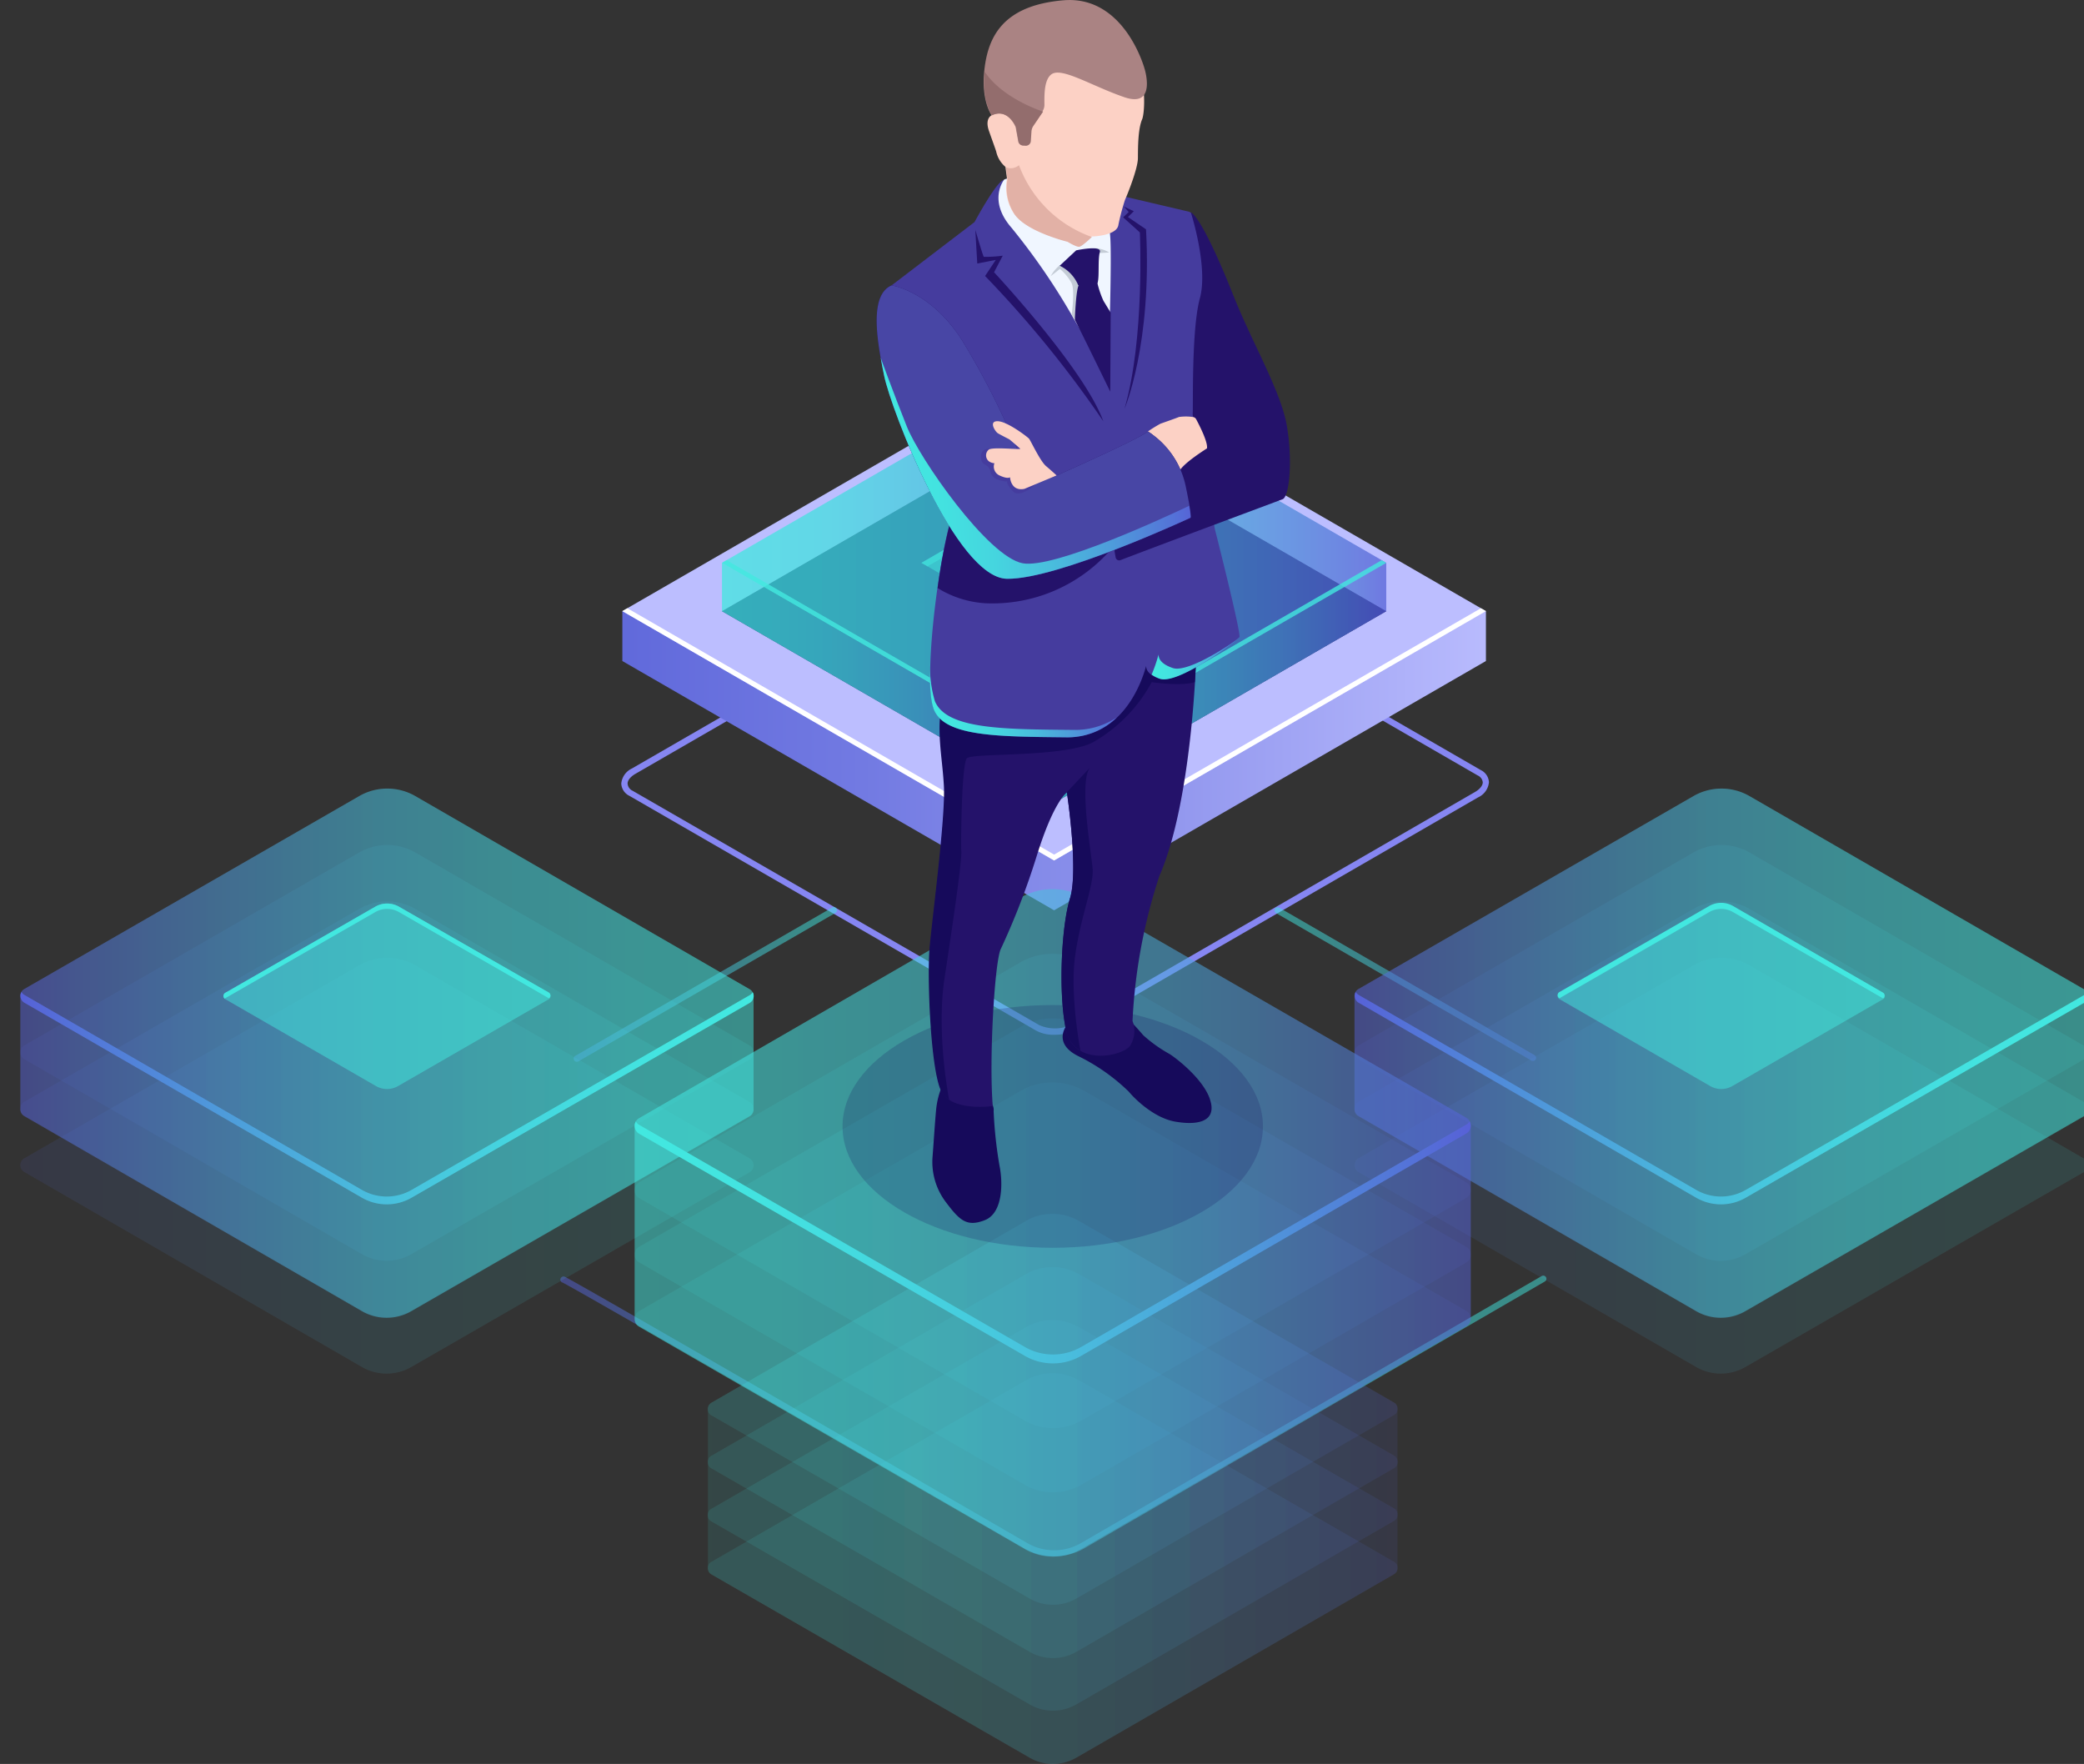 <?xml version="1.0" encoding="UTF-8"?> <svg xmlns="http://www.w3.org/2000/svg" xmlns:xlink="http://www.w3.org/1999/xlink" viewBox="0 0 290.19 245.61"><rect x="0" y="0" width="290.19" height="245.61" fill="#333333" stroke="none"/><defs><style>.cls-1{isolation:isolate;}.cls-2{fill:#8686f2;mix-blend-mode:lighten;}.cls-10,.cls-11,.cls-12,.cls-13,.cls-14,.cls-15,.cls-16,.cls-23,.cls-24,.cls-3,.cls-31,.cls-4,.cls-42,.cls-5{opacity:0.5;}.cls-3{fill:url(#Áåçûìÿííûé_ãðàäèåíò_143);}.cls-4{fill:url(#Áåçûìÿííûé_ãðàäèåíò_254);}.cls-5{fill:url(#Áåçûìÿííûé_ãðàäèåíò_143-2);}.cls-6{fill:url(#Áåçûìÿííûé_ãðàäèåíò_18);}.cls-7{fill:#bcbeff;}.cls-8{fill:#fff;}.cls-9{fill:#0f054c;}.cls-10{fill:url(#Áåçûìÿííûé_ãðàäèåíò_254-2);}.cls-11{fill:url(#Áåçûìÿííûé_ãðàäèåíò_254-3);}.cls-12{fill:url(#Áåçûìÿííûé_ãðàäèåíò_254-4);}.cls-13{fill:url(#Áåçûìÿííûé_ãðàäèåíò_254-5);}.cls-14,.cls-17,.cls-25{fill:#42e8e0;}.cls-15{fill:url(#Áåçûìÿííûé_ãðàäèåíò_254-6);}.cls-16{fill:url(#Áåçûìÿííûé_ãðàäèåíò_254-7);}.cls-17{opacity:0.8;}.cls-18,.cls-37{opacity:0.11;}.cls-19{fill:url(#Áåçûìÿííûé_ãðàäèåíò_143-3);}.cls-20{fill:url(#Áåçûìÿííûé_ãðàäèåíò_143-4);}.cls-21{fill:url(#Áåçûìÿííûé_ãðàäèåíò_143-5);}.cls-22{fill:url(#Áåçûìÿííûé_ãðàäèåíò_143-6);}.cls-23{fill:url(#Áåçûìÿííûé_ãðàäèåíò_143-7);}.cls-26{fill:url(#Áåçûìÿííûé_ãðàäèåíò_143-9);}.cls-27{fill:url(#Áåçûìÿííûé_ãðàäèåíò_143-10);}.cls-28{fill:url(#Áåçûìÿííûé_ãðàäèåíò_143-11);}.cls-29{fill:url(#Áåçûìÿííûé_ãðàäèåíò_143-12);}.cls-30{fill:url(#Áåçûìÿííûé_ãðàäèåíò_143-13);}.cls-31{fill:url(#Áåçûìÿííûé_ãðàäèåíò_143-14);}.cls-32{fill:url(#Áåçûìÿííûé_ãðàäèåíò_143-16);}.cls-33{fill:url(#Áåçûìÿííûé_ãðàäèåíò_143-17);}.cls-34{fill:url(#Áåçûìÿííûé_ãðàäèåíò_143-18);}.cls-35{fill:url(#Áåçûìÿííûé_ãðàäèåíò_143-19);}.cls-36{fill:url(#Áåçûìÿííûé_ãðàäèåíò_143-20);}.cls-37{fill:url(#Áåçûìÿííûé_ãðàäèåíò_143-21);}.cls-38{fill:url(#Áåçûìÿííûé_ãðàäèåíò_143-22);}.cls-39{fill:url(#Áåçûìÿííûé_ãðàäèåíò_143-23);}.cls-40{fill:url(#Áåçûìÿííûé_ãðàäèåíò_143-24);}.cls-41{fill:url(#Áåçûìÿííûé_ãðàäèåíò_143-25);}.cls-42{fill:url(#Áåçûìÿííûé_ãðàäèåíò_143-26);}.cls-43{fill:url(#Áåçûìÿííûé_ãðàäèåíò_143-28);}.cls-44{fill:#180d5b;opacity:0.2;}.cls-45{fill:#160a5b;}.cls-46{fill:#24126a;}.cls-47{fill:#453c9e;}.cls-48{fill:url(#Áåçûìÿííûé_ãðàäèåíò_143-29);}.cls-49{fill:url(#Áåçûìÿííûé_ãðàäèåíò_143-30);}.cls-50{fill:#f0f6ff;}.cls-51{fill:#fcd1c5;}.cls-52{fill:#4846a5;}.cls-53{fill:#aa8383;}.cls-54{fill:#c4ccd6;}.cls-55{fill:#e2b1a6;}.cls-56{fill:url(#Áåçûìÿííûé_ãðàäèåíò_143-31);}.cls-57{fill:#936d6d;}</style><linearGradient id="Áåçûìÿííûé_ãðàäèåíò_143" x1="79.88" y1="137.08" x2="116.53" y2="137.08" gradientUnits="userSpaceOnUse"><stop offset="0" stop-color="#5761d7"></stop><stop offset="0.07" stop-color="#5472d8"></stop><stop offset="0.28" stop-color="#4e9cdb"></stop><stop offset="0.48" stop-color="#49bddd"></stop><stop offset="0.67" stop-color="#45d5df"></stop><stop offset="0.85" stop-color="#43e3e0"></stop><stop offset="1" stop-color="#42e8e0"></stop></linearGradient><linearGradient id="Áåçûìÿííûé_ãðàäèåíò_254" x1="177.45" y1="137.02" x2="213.89" y2="137.02" gradientUnits="userSpaceOnUse"><stop offset="0" stop-color="#42e8e0"></stop><stop offset="0.15" stop-color="#43e3e0"></stop><stop offset="0.33" stop-color="#45d5df"></stop><stop offset="0.52" stop-color="#49bddd"></stop><stop offset="0.72" stop-color="#4e9cdb"></stop><stop offset="0.93" stop-color="#5472d8"></stop><stop offset="1" stop-color="#5761d7"></stop></linearGradient><linearGradient id="Áåçûìÿííûé_ãðàäèåíò_143-2" x1="78.03" y1="197.14" x2="215.31" y2="197.14" xlink:href="#Áåçûìÿííûé_ãðàäèåíò_143"></linearGradient><linearGradient id="Áåçûìÿííûé_ãðàäèåíò_18" x1="56.93" y1="105.92" x2="211.02" y2="105.92" gradientUnits="userSpaceOnUse"><stop offset="0" stop-color="#5761d7"></stop><stop offset="0.16" stop-color="#5e67da"></stop><stop offset="0.41" stop-color="#727ae2"></stop><stop offset="0.69" stop-color="#9297ee"></stop><stop offset="1" stop-color="#bcbeff"></stop></linearGradient><linearGradient id="Áåçûìÿííûé_ãðàäèåíò_254-2" x1="100.54" y1="85.1" x2="193.03" y2="85.1" xlink:href="#Áåçûìÿííûé_ãðàäèåíò_254"></linearGradient><linearGradient id="Áåçûìÿííûé_ãðàäèåíò_254-3" x1="146.78" y1="68.38" x2="193.03" y2="68.38" xlink:href="#Áåçûìÿííûé_ãðàäèåíò_254"></linearGradient><linearGradient id="Áåçûìÿííûé_ãðàäèåíò_254-4" x1="100.54" y1="68.38" x2="146.78" y2="68.38" xlink:href="#Áåçûìÿííûé_ãðàäèåíò_254"></linearGradient><linearGradient id="Áåçûìÿííûé_ãðàäèåíò_254-5" x1="100.54" y1="78.37" x2="193.03" y2="78.37" xlink:href="#Áåçûìÿííûé_ãðàäèåíò_254"></linearGradient><linearGradient id="Áåçûìÿííûé_ãðàäèåíò_254-6" x1="146.78" y1="95.08" x2="193.03" y2="95.08" xlink:href="#Áåçûìÿííûé_ãðàäèåíò_254"></linearGradient><linearGradient id="Áåçûìÿííûé_ãðàäèåíò_254-7" x1="100.54" y1="95.08" x2="146.78" y2="95.08" xlink:href="#Áåçûìÿííûé_ãðàäèåíò_254"></linearGradient><linearGradient id="Áåçûìÿííûé_ãðàäèåíò_143-3" x1="2.83" y1="162.32" x2="104.95" y2="162.32" xlink:href="#Áåçûìÿííûé_ãðàäèåíò_143"></linearGradient><linearGradient id="Áåçûìÿííûé_ãðàäèåíò_143-4" x1="2.83" y1="154.46" x2="104.95" y2="154.46" xlink:href="#Áåçûìÿííûé_ãðàäèåíò_143"></linearGradient><linearGradient id="Áåçûìÿííûé_ãðàäèåíò_143-5" x1="2.83" y1="146.6" x2="104.95" y2="146.6" xlink:href="#Áåçûìÿííûé_ãðàäèåíò_143"></linearGradient><linearGradient id="Áåçûìÿííûé_ãðàäèåíò_143-6" x1="2.83" y1="138.75" x2="104.95" y2="138.75" xlink:href="#Áåçûìÿííûé_ãðàäèåíò_143"></linearGradient><linearGradient id="Áåçûìÿííûé_ãðàäèåíò_143-7" x1="2.83" y1="146.64" x2="104.95" y2="146.64" xlink:href="#Áåçûìÿííûé_ãðàäèåíò_143"></linearGradient><linearGradient id="Áåçûìÿííûé_ãðàäèåíò_143-9" x1="2.83" y1="152.91" x2="104.95" y2="152.91" xlink:href="#Áåçûìÿííûé_ãðàäèåíò_143"></linearGradient><linearGradient id="Áåçûìÿííûé_ãðàäèåíò_143-10" x1="188.61" y1="162.32" x2="290.74" y2="162.32" xlink:href="#Áåçûìÿííûé_ãðàäèåíò_143"></linearGradient><linearGradient id="Áåçûìÿííûé_ãðàäèåíò_143-11" x1="188.61" y1="154.46" x2="290.74" y2="154.46" xlink:href="#Áåçûìÿííûé_ãðàäèåíò_143"></linearGradient><linearGradient id="Áåçûìÿííûé_ãðàäèåíò_143-12" x1="188.61" y1="146.6" x2="290.74" y2="146.6" xlink:href="#Áåçûìÿííûé_ãðàäèåíò_143"></linearGradient><linearGradient id="Áåçûìÿííûé_ãðàäèåíò_143-13" x1="188.61" y1="138.75" x2="290.74" y2="138.75" xlink:href="#Áåçûìÿííûé_ãðàäèåíò_143"></linearGradient><linearGradient id="Áåçûìÿííûé_ãðàäèåíò_143-14" x1="188.61" y1="146.64" x2="290.74" y2="146.64" xlink:href="#Áåçûìÿííûé_ãðàäèåíò_143"></linearGradient><linearGradient id="Áåçûìÿííûé_ãðàäèåíò_143-16" x1="188.61" y1="152.91" x2="290.74" y2="152.91" xlink:href="#Áåçûìÿííûé_ãðàäèåíò_143"></linearGradient><linearGradient id="Áåçûìÿííûé_ãðàäèåíò_143-17" x1="-174.11" y1="218.4" x2="-78.1" y2="218.4" gradientTransform="matrix(-1, 0, 0, 1, 20.48, 0)" xlink:href="#Áåçûìÿííûé_ãðàäèåíò_143"></linearGradient><linearGradient id="Áåçûìÿííûé_ãðàäèåíò_143-18" x1="-174.11" y1="211.02" x2="-78.1" y2="211.02" gradientTransform="matrix(-1, 0, 0, 1, 20.48, 0)" xlink:href="#Áåçûìÿííûé_ãðàäèåíò_143"></linearGradient><linearGradient id="Áåçûìÿííûé_ãðàäèåíò_143-19" x1="-174.11" y1="203.63" x2="-78.1" y2="203.63" gradientTransform="matrix(-1, 0, 0, 1, 20.48, 0)" xlink:href="#Áåçûìÿííûé_ãðàäèåíò_143"></linearGradient><linearGradient id="Áåçûìÿííûé_ãðàäèåíò_143-20" x1="-174.11" y1="196.24" x2="-78.1" y2="196.24" gradientTransform="matrix(-1, 0, 0, 1, 20.48, 0)" xlink:href="#Áåçûìÿííûé_ãðàäèåíò_143"></linearGradient><linearGradient id="Áåçûìÿííûé_ãðàäèåíò_143-21" x1="-174.11" y1="207.32" x2="-78.1" y2="207.32" gradientTransform="matrix(-1, 0, 0, 1, 20.48, 0)" xlink:href="#Áåçûìÿííûé_ãðàäèåíò_143"></linearGradient><linearGradient id="Áåçûìÿííûé_ãðàäèåíò_143-22" x1="-184.31" y1="183.71" x2="-67.89" y2="183.71" gradientTransform="matrix(-1, 0, 0, 1, 20.48, 0)" xlink:href="#Áåçûìÿííûé_ãðàäèåíò_143"></linearGradient><linearGradient id="Áåçûìÿííûé_ãðàäèåíò_143-23" x1="-184.31" y1="174.75" x2="-67.89" y2="174.75" gradientTransform="matrix(-1, 0, 0, 1, 20.48, 0)" xlink:href="#Áåçûìÿííûé_ãðàäèåíò_143"></linearGradient><linearGradient id="Áåçûìÿííûé_ãðàäèåíò_143-24" x1="-184.31" y1="165.79" x2="-67.89" y2="165.79" gradientTransform="matrix(-1, 0, 0, 1, 20.48, 0)" xlink:href="#Áåçûìÿííûé_ãðàäèåíò_143"></linearGradient><linearGradient id="Áåçûìÿííûé_ãðàäèåíò_143-25" x1="-184.31" y1="156.84" x2="-67.89" y2="156.84" gradientTransform="matrix(-1, 0, 0, 1, 20.48, 0)" xlink:href="#Áåçûìÿííûé_ãðàäèåíò_143"></linearGradient><linearGradient id="Áåçûìÿííûé_ãðàäèåíò_143-26" x1="-184.31" y1="170.27" x2="-67.89" y2="170.27" gradientTransform="matrix(-1, 0, 0, 1, 20.48, 0)" xlink:href="#Áåçûìÿííûé_ãðàäèåíò_143"></linearGradient><linearGradient id="Áåçûìÿííûé_ãðàäèåíò_143-28" x1="-184.31" y1="172.98" x2="-67.89" y2="172.98" gradientTransform="matrix(-1, 0, 0, 1, 20.48, 0)" xlink:href="#Áåçûìÿííûé_ãðàäèåíò_143"></linearGradient><linearGradient id="Áåçûìÿííûé_ãðàäèåíò_143-29" x1="-180.98" y1="141.68" x2="-168.7" y2="141.68" gradientTransform="matrix(-1, 0.06, 0.06, 1, -16.4, -39.49)" xlink:href="#Áåçûìÿííûé_ãðàäèåíò_143"></linearGradient><linearGradient id="Áåçûìÿííûé_ãðàäèåíò_143-30" x1="-163.62" y1="145.66" x2="-137.91" y2="145.66" gradientTransform="matrix(-1, 0.06, 0.06, 1, -16.4, -39.49)" xlink:href="#Áåçûìÿííûé_ãðàäèåíò_143"></linearGradient><linearGradient id="Áåçûìÿííûé_ãðàäèåíò_143-31" x1="-175.43" y1="113.07" x2="-133.63" y2="113.07" gradientTransform="matrix(-1, 0.06, 0.06, 1, -16.4, -39.49)" xlink:href="#Áåçûìÿííûé_ãðàäèåíò_143"></linearGradient></defs><title>team_image</title><g class="cls-1"><g id="Ñëîé_1" data-name="Ñëîé 1"><path class="cls-2" d="M146.78,144.08a5,5,0,0,1-2.52-.59L87.64,110.81a2,2,0,0,1-1.13-1.71A2.59,2.59,0,0,1,88,107l55.86-32.25a6.27,6.27,0,0,1,5.72-.22l56.61,32.69a2,2,0,0,1,1.14,1.7,2.59,2.59,0,0,1-1.52,2.11L150,143.28A6.61,6.61,0,0,1,146.78,144.08Zm-2.08-1.35a5.49,5.49,0,0,0,4.84-.21l55.86-32.25c.67-.39,1.07-.89,1.07-1.35a1.18,1.18,0,0,0-.69-.94L149.16,75.29a5.46,5.46,0,0,0-4.84.22L88.46,107.76c-.67.39-1.07.89-1.07,1.34a1.19,1.19,0,0,0,.69,1Z"></path><path class="cls-3" d="M80.32,147.84a.44.44,0,0,1-.22-.82l35.77-20.65a.44.44,0,1,1,.44.76L80.54,147.78A.43.43,0,0,1,80.32,147.84Z"></path><path class="cls-4" d="M213.46,147.72a.4.4,0,0,1-.22-.05l-35.57-20.54a.44.44,0,0,1,.44-.76l35.56,20.54a.43.43,0,0,1-.21.81Z"></path><path class="cls-5" d="M146.78,216.69a8.38,8.38,0,0,1-4.17-1.11c-14.57-8.45-63.12-36.52-64.28-37a.41.41,0,0,1-.28-.53.44.44,0,0,1,.56-.29c.75.21,63.81,36.73,64.44,37.1a7.49,7.49,0,0,0,7.47,0l64.13-37.17a.44.44,0,1,1,.44.76L151,215.58A8.39,8.39,0,0,1,146.78,216.69Z"></path><polygon class="cls-6" points="206.91 85.09 206.91 92.04 146.78 126.75 86.66 92.04 86.66 85.09 206.91 85.09"></polygon><polygon class="cls-7" points="146.78 119.81 86.66 85.09 146.78 50.38 206.91 85.09 146.78 119.81"></polygon><polygon class="cls-8" points="146.78 118.99 87.36 84.69 86.66 85.09 146.78 119.81 206.91 85.09 206.21 84.69 146.78 118.99"></polygon><polygon class="cls-9" points="146.78 111.8 100.54 85.1 146.78 58.4 193.03 85.1 146.78 111.8"></polygon><polygon class="cls-10" points="146.78 111.8 100.54 85.1 146.78 58.4 193.03 85.1 146.78 111.8"></polygon><polygon class="cls-11" points="146.78 51.67 193.03 78.37 193.03 85.1 146.78 58.4 146.78 51.67"></polygon><polygon class="cls-12" points="146.78 58.4 100.54 85.1 100.54 78.37 146.78 51.67 146.78 58.4"></polygon><polygon class="cls-13" points="146.78 105.07 100.54 78.37 146.78 51.67 193.03 78.37 146.78 105.07"></polygon><polygon class="cls-14" points="146.78 89.03 128.3 78.37 146.78 67.7 165.26 78.37 146.78 89.03"></polygon><polygon class="cls-14" points="146.78 68.68 164.41 78.86 165.26 78.37 146.78 67.7 128.3 78.37 129.15 78.86 146.78 68.68"></polygon><polygon class="cls-15" points="146.78 105.07 146.78 111.8 193.03 85.1 193.03 78.37 146.78 105.07"></polygon><polygon class="cls-16" points="100.54 78.37 100.54 85.1 146.78 111.8 146.78 105.07 100.54 78.37"></polygon><polygon class="cls-17" points="146.78 104.33 101.17 78 100.54 78.37 146.78 105.07 193.03 78.37 192.39 78 146.78 104.33"></polygon><g class="cls-18"><path class="cls-19" d="M57.84,134.42a7.82,7.82,0,0,0-7.83,0L3.38,161.28a1.1,1.1,0,0,0,0,1.91l47,27.14a6.88,6.88,0,0,0,6.91,0l47.09-27.12a1.11,1.11,0,0,0,0-1.91Z"></path></g><g class="cls-18"><path class="cls-20" d="M57.84,126.56a7.85,7.85,0,0,0-7.83,0L3.38,153.42a1.1,1.1,0,0,0,0,1.91l47,27.15a6.93,6.93,0,0,0,6.91,0l47.09-27.12a1.11,1.11,0,0,0,0-1.91Z"></path></g><g class="cls-18"><path class="cls-21" d="M57.84,118.71a7.85,7.85,0,0,0-7.83,0L3.38,145.57a1.09,1.09,0,0,0,0,1.9l47,27.15a6.88,6.88,0,0,0,6.91,0L104.4,147.5a1.11,1.11,0,0,0,0-1.91Z"></path></g><g class="cls-18"><path class="cls-22" d="M57.84,110.85a7.82,7.82,0,0,0-7.83,0L3.38,137.71a1.1,1.1,0,0,0,0,1.91l47,27.15a6.93,6.93,0,0,0,6.91,0l47.09-27.13a1.1,1.1,0,0,0,0-1.9Z"></path></g><path class="cls-23" d="M104.4,137.74,57.84,110.85a7.82,7.82,0,0,0-7.83,0L3.38,137.71a1.08,1.08,0,0,0-.55.95v15.8a1.08,1.08,0,0,0,.55.95l47,27.15a6.88,6.88,0,0,0,6.91,0l47.09-27.12a1.08,1.08,0,0,0,.55-1V138.69h0A1.08,1.08,0,0,0,104.4,137.74Z"></path><g class="cls-18"><path class="cls-22" d="M57.84,110.85a7.82,7.82,0,0,0-7.83,0L3.38,137.71a1.1,1.1,0,0,0,0,1.91l47,27.15a6.93,6.93,0,0,0,6.91,0l47.09-27.13a1.1,1.1,0,0,0,0-1.9Z"></path></g><g class="cls-24"><path class="cls-25" d="M55.56,126.25a3.32,3.32,0,0,0-3.31,0l-20.9,12a.5.5,0,0,0,0,.86l21,12.11a3.08,3.08,0,0,0,3.08,0l21-12.1a.5.5,0,0,0,0-.85Z"></path></g><path class="cls-25" d="M31.35,139l20.9-12a3.29,3.29,0,0,1,3.31,0l20.87,12a.1.1,0,0,1,0,0,.48.48,0,0,0,0-.8L55.56,126.25a3.32,3.32,0,0,0-3.31,0l-20.9,12a.5.5,0,0,0-.05.81Z"></path><path class="cls-26" d="M104.4,138.56,57.31,165.68a6.93,6.93,0,0,1-6.91,0l-47-27.15a1.08,1.08,0,0,1-.41-.41,1.1,1.1,0,0,0,.41,1.5l47,27.15a6.93,6.93,0,0,0,6.91,0l47.09-27.13a1.1,1.1,0,0,0,.41-1.49A1.15,1.15,0,0,1,104.4,138.56Z"></path><g class="cls-18"><path class="cls-27" d="M243.62,134.42a7.81,7.81,0,0,0-7.82,0l-46.64,26.86a1.11,1.11,0,0,0,0,1.91l47,27.14a6.86,6.86,0,0,0,6.9,0l47.1-27.12a1.11,1.11,0,0,0,0-1.91Z"></path></g><g class="cls-18"><path class="cls-28" d="M243.62,126.56a7.83,7.83,0,0,0-7.82,0l-46.64,26.86a1.11,1.11,0,0,0,0,1.91l47,27.15a6.91,6.91,0,0,0,6.9,0l47.1-27.12a1.11,1.11,0,0,0,0-1.91Z"></path></g><g class="cls-18"><path class="cls-29" d="M243.62,118.71a7.83,7.83,0,0,0-7.82,0l-46.64,26.87a1.1,1.1,0,0,0,0,1.9l47,27.15a6.86,6.86,0,0,0,6.9,0l47.1-27.12a1.11,1.11,0,0,0,0-1.91Z"></path></g><g class="cls-18"><path class="cls-30" d="M243.62,110.85a7.81,7.81,0,0,0-7.82,0l-46.64,26.86a1.11,1.11,0,0,0,0,1.91l47,27.15a6.91,6.91,0,0,0,6.9,0l47.1-27.13a1.1,1.1,0,0,0,0-1.9Z"></path></g><path class="cls-31" d="M290.19,137.74l-46.57-26.89a7.81,7.81,0,0,0-7.82,0l-46.64,26.86a1.1,1.1,0,0,0-.55.95v15.8a1.1,1.1,0,0,0,.55.95l47,27.15a6.86,6.86,0,0,0,6.9,0l47.1-27.12a1.1,1.1,0,0,0,.55-1V138.69h0A1.1,1.1,0,0,0,290.19,137.74Z"></path><g class="cls-18"><path class="cls-30" d="M243.62,110.85a7.81,7.81,0,0,0-7.82,0l-46.64,26.86a1.11,1.11,0,0,0,0,1.91l47,27.15a6.91,6.91,0,0,0,6.9,0l47.1-27.13a1.1,1.1,0,0,0,0-1.9Z"></path></g><g class="cls-24"><path class="cls-25" d="M241.35,126.25a3.33,3.33,0,0,0-3.32,0l-20.89,12a.5.5,0,0,0,0,.86l21,12.11a3.08,3.08,0,0,0,3.08,0l21-12.1a.49.49,0,0,0,0-.85Z"></path></g><path class="cls-25" d="M217.14,139,238,127a3.31,3.31,0,0,1,3.32,0l20.86,12s0,0,.05,0a.48.48,0,0,0-.05-.8l-20.86-12.05a3.33,3.33,0,0,0-3.32,0l-20.89,12a.49.49,0,0,0,0,.81Z"></path><path class="cls-32" d="M290.19,138.56l-47.1,27.12a6.91,6.91,0,0,1-6.9,0l-47-27.15a1.15,1.15,0,0,1-.41-.41,1.11,1.11,0,0,0,.41,1.5l47,27.15a6.91,6.91,0,0,0,6.9,0l47.1-27.13a1.1,1.1,0,0,0,.41-1.49A1.24,1.24,0,0,1,290.19,138.56Z"></path><g class="cls-18"><path class="cls-33" d="M142.87,192.18a7.36,7.36,0,0,1,7.36,0l43.84,25.26a1,1,0,0,1,0,1.79l-44.2,25.52a6.51,6.51,0,0,1-6.5,0L99.1,219.24a1,1,0,0,1,0-1.79Z"></path></g><g class="cls-18"><path class="cls-34" d="M142.87,184.79a7.36,7.36,0,0,1,7.36,0L194.07,210a1,1,0,0,1,0,1.79l-44.2,25.53a6.51,6.51,0,0,1-6.5,0L99.1,211.86a1,1,0,0,1,0-1.8Z"></path></g><g class="cls-18"><path class="cls-35" d="M142.87,177.4a7.38,7.38,0,0,1,7.36,0l43.84,25.25a1,1,0,0,1,0,1.8L149.87,230a6.51,6.51,0,0,1-6.5,0L99.1,204.47a1,1,0,0,1,0-1.79Z"></path></g><g class="cls-18"><path class="cls-36" d="M142.87,170a7.36,7.36,0,0,1,7.36,0l43.84,25.26a1,1,0,0,1,0,1.79l-44.2,25.53a6.51,6.51,0,0,1-6.5,0L99.1,197.09a1,1,0,0,1,0-1.8Z"></path></g><path class="cls-37" d="M99.1,195.29,142.87,170a7.36,7.36,0,0,1,7.36,0l43.84,25.26a1,1,0,0,1,.52.89v22.16a1,1,0,0,1-.52.9l-44.2,25.52a6.51,6.51,0,0,1-6.5,0L99.1,219.24a1,1,0,0,1-.52-.89V196.19h0A1,1,0,0,1,99.1,195.29Z"></path><g class="cls-18"><path class="cls-38" d="M142.09,151.91a8.91,8.91,0,0,1,8.92,0l53.16,30.62a1.26,1.26,0,0,1,0,2.18l-53.61,31a7.85,7.85,0,0,1-7.87,0L89,184.73a1.26,1.26,0,0,1,0-2.18Z"></path></g><g class="cls-18"><path class="cls-39" d="M142.09,143a8.91,8.91,0,0,1,8.92,0l53.16,30.62a1.25,1.25,0,0,1,0,2.17l-53.61,30.95a7.85,7.85,0,0,1-7.87,0L89,175.77a1.25,1.25,0,0,1,0-2.17Z"></path></g><g class="cls-18"><path class="cls-40" d="M142.09,134a8.94,8.94,0,0,1,8.92,0l53.16,30.62a1.26,1.26,0,0,1,0,2.18l-53.61,31a7.9,7.9,0,0,1-7.87,0L89,166.82a1.26,1.26,0,0,1,0-2.18Z"></path></g><g class="cls-18"><path class="cls-41" d="M142.09,125a8.91,8.91,0,0,1,8.92,0l53.16,30.63a1.25,1.25,0,0,1,0,2.17l-53.61,30.95a7.85,7.85,0,0,1-7.87,0L89,157.86a1.25,1.25,0,0,1,0-2.17Z"></path></g><path class="cls-42" d="M89,155.69,142.09,125a8.91,8.91,0,0,1,8.92,0l53.16,30.63a1.23,1.23,0,0,1,.63,1.08v26.87a1.25,1.25,0,0,1-.63,1.09l-53.61,31a7.85,7.85,0,0,1-7.87,0L89,184.73a1.25,1.25,0,0,1-.63-1.09V156.77h0A1.23,1.23,0,0,1,89,155.69Z"></path><g class="cls-18"><path class="cls-41" d="M142.09,125a8.91,8.91,0,0,1,8.92,0l53.16,30.63a1.25,1.25,0,0,1,0,2.17l-53.61,30.95a7.85,7.85,0,0,1-7.87,0L89,157.86a1.25,1.25,0,0,1,0-2.17Z"></path></g><path class="cls-43" d="M89,156.62l53.69,30.92a7.85,7.85,0,0,0,7.87,0l53.61-30.95a1.19,1.19,0,0,0,.46-.46,1.25,1.25,0,0,1-.46,1.7l-53.61,30.95a7.85,7.85,0,0,1-7.87,0L89,157.86a1.26,1.26,0,0,1-.46-1.71A1.15,1.15,0,0,0,89,156.62Z"></path><ellipse class="cls-44" cx="146.59" cy="156.84" rx="29.27" ry="16.9"></ellipse><path class="cls-45" d="M157.73,142.51s.71.74,1.45,1.62a19.55,19.55,0,0,0,3.68,2.63c.87.54,4.87,3.57,5.7,6.55s-2,3.38-4.94,2.86S158,153,157.18,152a27.2,27.2,0,0,0-7.14-5c-3.59-1.86-1.42-4.35-1.42-4.35Z"></path><path class="cls-45" d="M131.12,151.37a11.14,11.14,0,0,0-.76,3.06c-.17,1.73-.41,5.47-.5,6.56a9.27,9.27,0,0,0,1.8,6.33c1.93,2.56,2.92,3.58,5.48,2.57s2.5-5.3,2.05-7.51a59.33,59.33,0,0,1-.83-7.67,1.48,1.48,0,0,0-.15-.85Z"></path><path class="cls-46" d="M166.55,91.85S166,111.54,161.43,122a76.1,76.1,0,0,0-3.73,20.16,3.93,3.93,0,0,1-.31,3.42c-1.08,1.53-7.82,2.93-8.93-2.1s-.68-14.46.54-18.39-.44-14.75-.44-14.75-1.84,1.17-4.25,9a102.83,102.83,0,0,1-5,12.9c-.83,2.15-1.6,15.33-1.07,21.77,0,0-5.45.77-7-1.84s-2.11-16.09-1.71-20.4,2.2-18.08,2-22.34-1.13-7.73-.16-12S161,83.67,161,83.67Z"></path><path class="cls-45" d="M131.43,109.37c-.24-4.26-1.13-7.73-.16-12,.37-1.61,4.67-3.94,9.89-6.23,8.81-.81,20-1.74,20.75-1.62a27.38,27.38,0,0,1,4,1.4l.61.91s0,1.2-.15,3.15c-2.05.62-6,0-6,0a21.21,21.21,0,0,1-8.26,8.42c-4.27,2.11-16.76,1.39-17.48,2.19s-.85,11.59-.77,13-1.18,10-2.34,17.63.59,16.63.65,16.92a3.15,3.15,0,0,1-1-1c-1.58-2.6-2.11-16.09-1.71-20.4S131.68,113.63,131.43,109.37Z"></path><path class="cls-47" d="M156.92,27.45l8.53,2a1.08,1.08,0,0,1,.78.67,26.07,26.07,0,0,1,1,13.58,67.38,67.38,0,0,0-1,14.65l2.95,15.37s3.72,14.64,3.4,15-8.55,6.66-11.13,5.78-1.72-2.34-1.72-2.34-2.09,10.61-11.31,10.51-16.76-.07-18.33-3.8.43-19.4,2.06-25.61,5.49-18.58,5.49-18.58L124.15,39.74l11.55-8.82s2.76-5.13,3.89-5.78,1.72-.1,1.72-.1Z"></path><path class="cls-48" d="M161.32,91.13c0,.53.3,1.32,2,1.89s6.18-2,9.05-4.06c-1.43,1.19-8.5,6.35-10.86,5.55a4.35,4.35,0,0,1-1.15-.58A19.92,19.92,0,0,0,161.32,91.13Z"></path><path class="cls-49" d="M130.18,97.63c1.65,3.94,9.61,3.91,19.34,4a10.42,10.42,0,0,0,6-1.75,9.82,9.82,0,0,1-7.13,2.78c-9.23-.1-16.76-.07-18.33-3.8-.51-1.23-.64-3.74-.53-6.78A16.22,16.22,0,0,0,130.18,97.63Z"></path><path class="cls-50" d="M139.84,25s-2.36,2.85,1,6.7a91.59,91.59,0,0,1,8.75,12.8c1.91,3.31,3.68,5.08,4.68,7.93,0,0,.14-3.39.28-8.61.12-4.94.19-10.06,0-11.35C154.1,29.83,142.45,23.72,139.84,25Z"></path><path class="cls-51" d="M148.66,33.6s1.21.75,1.63.69S152,32.93,152,32.93s3.35-.06,3.71-1.5a31.39,31.39,0,0,1,.95-3.62c.34-.75,1.78-4.33,1.79-5.78s0-4.05.59-5.42,1.47-15.12-11.8-14.73-9.15,14.17-9.15,14.17-1,.41-.38,2.18.72,2,1,2.84a3.87,3.87,0,0,0,1.29,2.16l.22,1.64a6.56,6.56,0,0,0,1,4.92C143,32.21,148.66,33.6,148.66,33.6Z"></path><path class="cls-46" d="M165.82,29.57s1.41.21,6,11.76c2.57,6.44,6.52,13.12,7.36,17.91s.37,9.91-.58,10.27S161.19,76,156,78a.5.5,0,0,1-.65-.38l-1.42-8,10.24-4A14.62,14.62,0,0,1,168,62.41s-2-3.79-1.92-4.82-.19-11.71,1-16.06S165.82,29.57,165.82,29.57Z"></path><path class="cls-51" d="M159.82,60.09A19.34,19.34,0,0,1,161.58,59c.35-.13,2.23-.78,2.59-.94a7,7,0,0,1,1.92,0,.6.6,0,0,1,.47.31c.43.81,1.65,3.16,1.51,4.06,0,0-3.41,2.15-3.79,3.11l-.54.12S161.46,60.8,159.82,60.09Z"></path><path class="cls-46" d="M132.17,73.27c.39-1.49.91-3.34,1.48-5.29l20.73,8.88A21.87,21.87,0,0,1,137.3,84a14.25,14.25,0,0,1-6.74-2.12A81.19,81.19,0,0,1,132.17,73.27Z"></path><path class="cls-46" d="M124.15,39.74s5.47.75,9.88,7.75a105.59,105.59,0,0,1,7.64,15.11l.15.91A3.69,3.69,0,0,0,147,66.27c4.67-2.08,11.57-5.23,12.86-6.18a11.92,11.92,0,0,1,5.26,7.68c.9,4.3.67,4.32.67,4.32s-18.41,8.59-25.52,8.5S124.1,57.13,123.11,52.3,121,41.1,124.15,39.74Z"></path><path class="cls-52" d="M124.15,39.74s5.47.75,9.88,7.75a105.59,105.59,0,0,1,7.64,15.11l.15.91A3.69,3.69,0,0,0,147,66.27c4.67-2.08,11.57-5.23,12.86-6.18a11.92,11.92,0,0,1,5.26,7.68c.9,4.3.67,4.32.67,4.32s-18.41,8.59-25.52,8.5S124.1,57.13,123.11,52.3,121,41.1,124.15,39.74Z"></path><path class="cls-47" d="M144.32,67.36s-2.32,2.17-3.33,1-.72-1.32-.72-1.32-2.09,0-2.34-1.33-1.28-.62-1.34-2.08,1.69-1.15,1.69-1.15Z"></path><path class="cls-51" d="M147.13,66.2s-.64-.6-1.47-1.3-2.15-3.58-2.38-3.83-3-2.38-4.34-2.42-.34,1.46,0,1.67,1.62.86,1.62.86,1.35,1.13,1.5,1.3-3.74-.27-4.36.11a1.05,1.05,0,0,0,0,1.64,1.5,1.5,0,0,0,.77.27,1.35,1.35,0,0,0,.73,1.71c1.17.54,1.44.24,1.44.24s.1,2,2,1.62Z"></path><path class="cls-53" d="M159.38,9.58s1.73,5.52-2.83,3.95-8.68-4.2-10.12-3.2c-1.09.76-1,3.1-1,4.17a1.63,1.63,0,0,1-.27,1l-1.36,2a1.53,1.53,0,0,0-.26.75l-.09,1.37a.69.69,0,0,1-.65.63l-.31,0a.68.68,0,0,1-.71-.56l-.36-2s-1.07-2.7-3.34-1.64c0,0-1.51-2-1-6.4s2.46-8.89,11-9.61S159.38,9.58,159.38,9.58Z"></path><path class="cls-54" d="M146.31,38.45l1.28-1a6.83,6.83,0,0,1,1.64,2c.46,1,0,4.36,0,4.36l.39.67.48-.88.41-3.92s-.44-2.9-.48-3a24.57,24.57,0,0,0-2.47.26A5,5,0,0,0,146.31,38.45Z"></path><path class="cls-54" d="M152.46,34.55a4.26,4.26,0,0,1,2,.61l-1.66.09C152.55,35.28,152.46,34.55,152.46,34.55Z"></path><path class="cls-46" d="M149.85,34.86,147.56,37a5.22,5.22,0,0,1,2.58,2.72s2.49.47,2.72-.43,0-3.19.29-4.2S149.85,34.86,149.85,34.86Z"></path><path class="cls-46" d="M152.77,39.24a13.16,13.16,0,0,0,.89,2.66c.47.77,1,1.64,1,1.64l-.06,11s-4.05-8.34-4.93-10c0,0,.13-4,.52-4.79S152.77,39.24,152.77,39.24Z"></path><path class="cls-55" d="M141.89,23a16.81,16.81,0,0,0,10.15,10s-1.34,1.3-1.75,1.36-1.63-.69-1.63-.69-5.71-1.39-7.36-3.81a6.56,6.56,0,0,1-1-4.92l-.22-1.64A1.78,1.78,0,0,0,141.89,23Z"></path><path class="cls-46" d="M135.81,32s1.05,3.62,1.18,3.76a16.87,16.87,0,0,0,2.64-.16l-1.21,2.31S151,51.38,153.63,58.65a153.43,153.43,0,0,0-16.46-20.22l1.49-2.24-2.58.5Z"></path><path class="cls-46" d="M156.5,28.76l.67.76-.78.74,2.33,2.1s.71,14.78-2.14,24.57c0,0,3.87-9,3-25l-2.52-1.71.82-.81Z"></path><path class="cls-45" d="M148.56,110.33a.24.24,0,0,0-.08.06l3.26-3.47c-1.51,2.12.23,11.85.41,14.08s-1.74,6.83-2.46,12.22.75,13.06.76,13.08a4.14,4.14,0,0,1-2-2.83c-1.11-5-.68-14.46.54-18.39S148.56,110.33,148.56,110.33Z"></path><path class="cls-56" d="M140.23,80.59c-7.11-.08-16.13-23.46-17.12-28.29-.17-.8-.33-1.65-.48-2.51,0,.07,1.86,5.11,3.64,9.59s11.29,18.16,16.14,19.05c4.38.8,20.13-6.55,23.18-8,.28,1.64.16,1.66.16,1.66S147.34,80.68,140.23,80.59Z"></path><path class="cls-57" d="M142.54,20.26a.68.68,0,0,1-.71-.56l-.36-2s-1.07-2.7-3.34-1.64c0,0-1.43-1.94-1-6.06,2.52,3.79,8.12,5.54,8.12,5.54l-1.36,2a1.53,1.53,0,0,0-.26.75l-.09,1.37a.69.69,0,0,1-.65.63Z"></path></g></g></svg> 